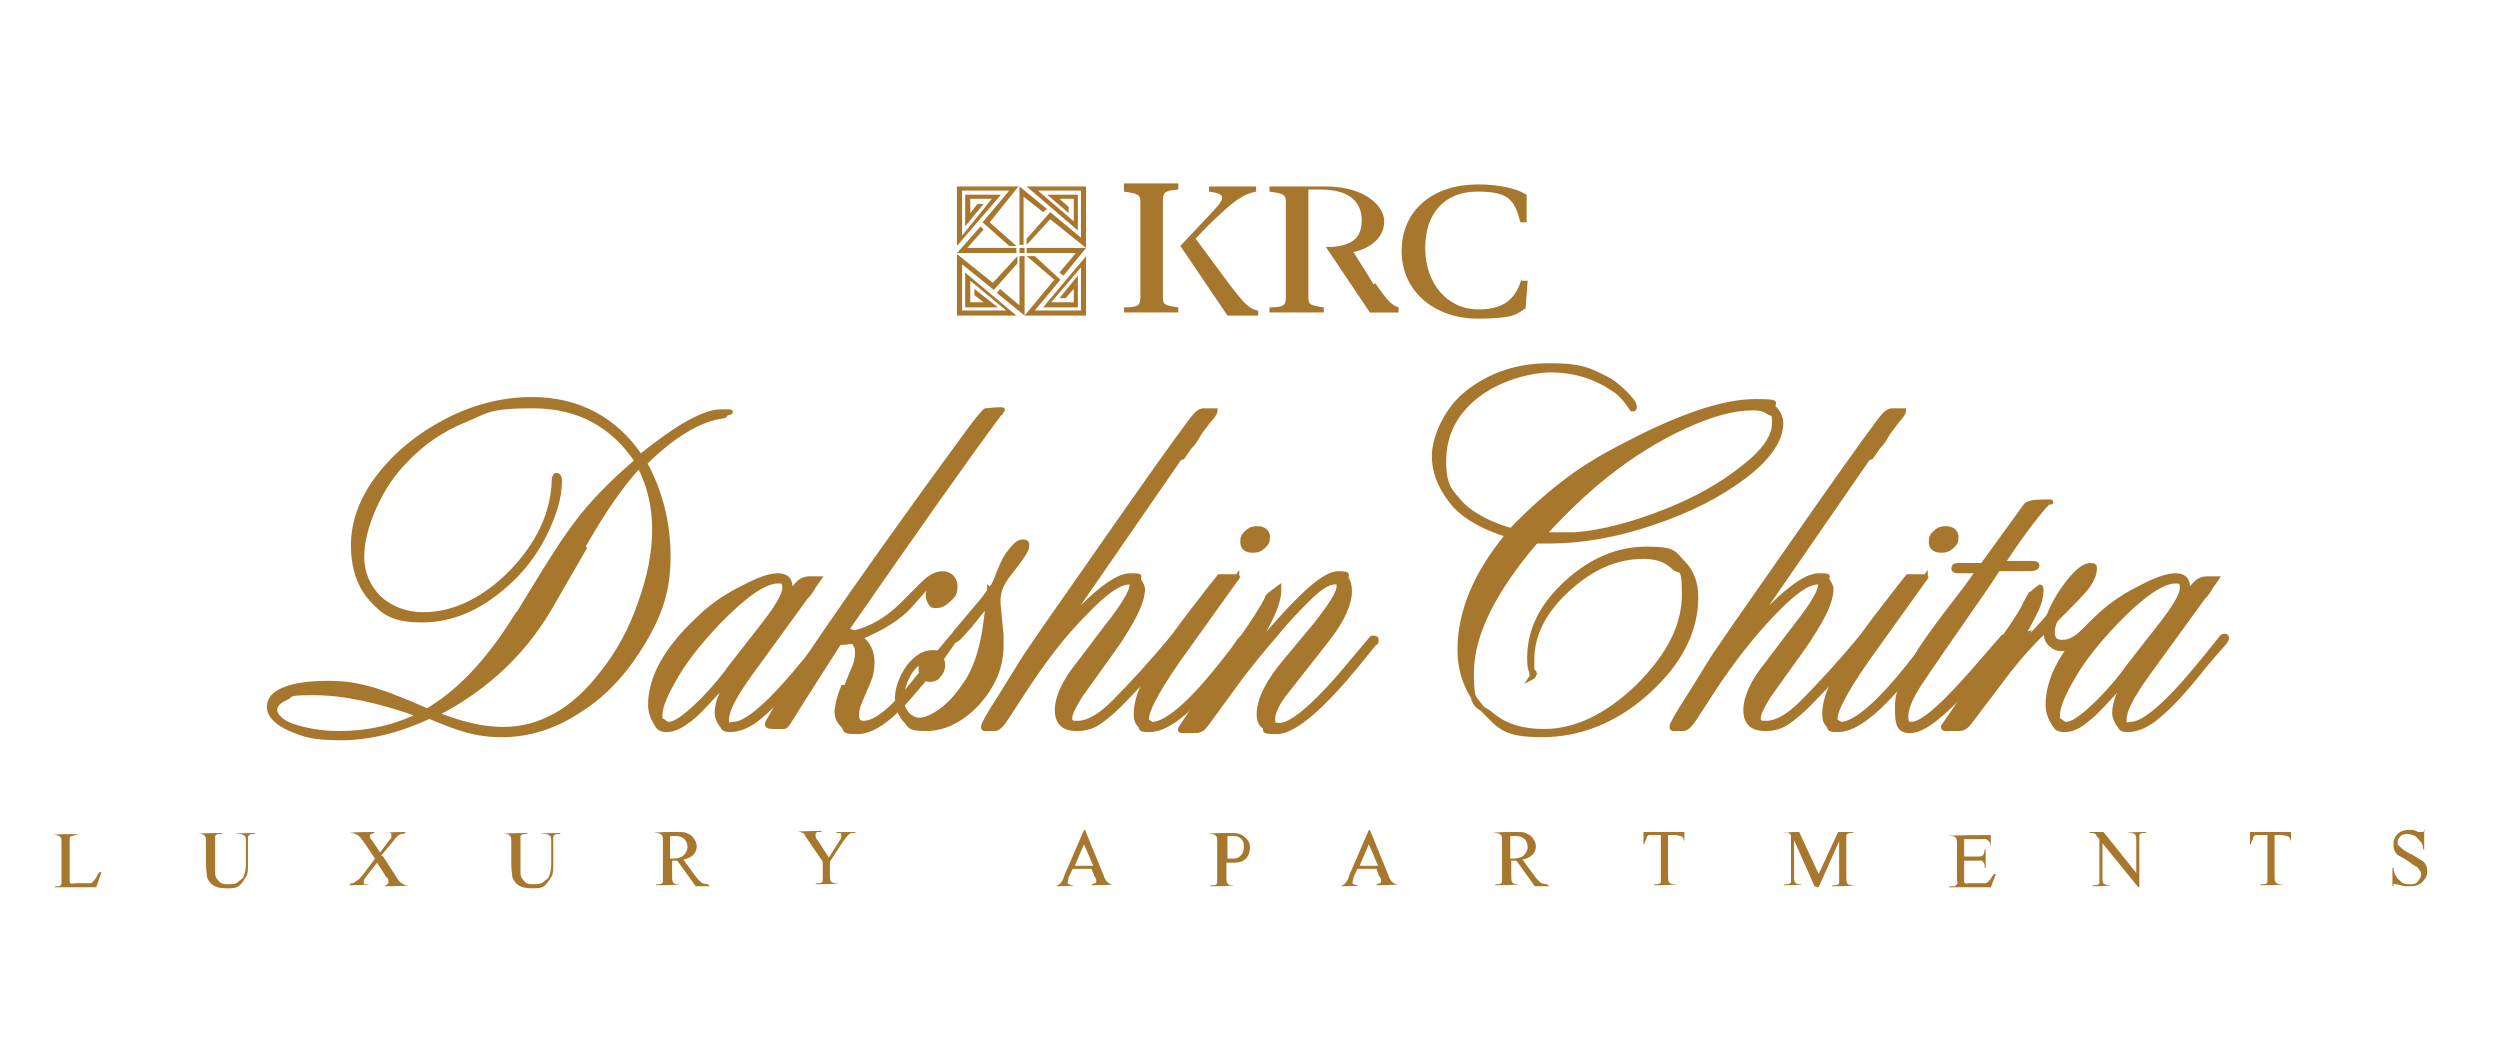 <?xml version="1.0" encoding="UTF-8"?>
<svg id="Layer_4" xmlns="http://www.w3.org/2000/svg" version="1.1" viewBox="0 0 244 102">
  <!-- Generator: Adobe Illustrator 29.1.0, SVG Export Plug-In . SVG Version: 2.1.0 Build 142)  -->
  <defs>
    <style>
      .st0, .st1 {
        fill: #a8772e;
      }

      .st1 {
        stroke: #a8772e;
        stroke-miterlimit: 10;
        stroke-width: .5px;
      }
    </style>
  </defs>
  <g>
    <rect class="st0" x="99.5" y="24.2" width=".5" height=".5"/>
    <polygon class="st0" points="95.7 22.1 93.4 24.7 99.2 24.7 99.2 24.2 94.4 24.2 96 22.4 95.7 22.1"/>
    <polygon class="st0" points="94.2 19 94.2 22.1 96 19.9 95.4 19.9 94.7 20.8 94.7 19.4 96.8 19.4 93.9 23 93.9 18.6 98.5 18.6 95.9 21.7 98.5 24 99.2 24 96.6 21.7 99.4 18.2 93.4 18.2 93.4 24 97.7 19 94.2 19"/>
    <polygon class="st0" points="99.5 29.8 97.6 28.2 97.3 28.6 100 30.8 100 25 99.5 25 99.5 29.8"/>
    <polygon class="st0" points="94.2 30 97.4 30 95.1 28.2 95.1 28.8 96 29.5 94.7 29.5 94.7 27.4 98.2 30.3 93.9 30.3 93.9 25.8 97 28.3 99.3 25.7 99.3 25 96.9 27.6 93.4 24.8 93.4 30.8 99.2 30.8 94.2 26.6 94.2 30"/>
    <polygon class="st0" points="103.8 26.9 106 24.2 100.2 24.2 100.2 24.7 105 24.7 103.4 26.6 103.8 26.9"/>
    <polygon class="st0" points="105.2 30 105.2 26.9 103.4 29.1 104 29.1 104.8 28.2 104.8 29.5 102.6 29.5 105.5 26.1 105.5 30.3 101 30.3 103.5 27.3 101 25 100.2 25 102.9 27.3 100 30.8 106 30.8 106 25 101.8 30 105.2 30"/>
    <polygon class="st0" points="99.9 19.2 101.8 20.7 102.2 20.4 99.5 18.2 99.5 23.9 99.9 23.9 99.9 19.2"/>
    <polygon class="st0" points="105.2 22.5 105.2 19 102.2 19 104.3 20.8 104.3 20.2 103.4 19.4 104.8 19.4 104.8 21.6 101.3 18.6 105.5 18.6 105.5 23.2 102.5 20.7 100.2 23.3 100.2 23.9 102.5 21.4 106 24.2 106 18.2 100.2 18.2 105.2 22.5"/>
    <path class="st0" d="M122.8,30.3v.5h-3l-4.6-6.8h0l3.3-3.5c1.2-1.3,1-1.6-.5-1.8v-.5h4.6v.5c-1,.2-1.8.6-3.4,2.1-.9.8-1.8,1.7-2.5,2.5l3.4,4.6c1.4,1.8,1.8,2.2,2.6,2.4h0Z"/>
    <path class="st0" d="M109.7,18.7c1.4.2,1.6.3,1.6,1v9.3c0,.8-.2,1-1.6,1v.5h5.3v-.5c-1.4-.2-1.5-.3-1.5-1v-2.9h0v-5.4h0v-1.2c0-.7.2-.9,1.5-1v-.6h-5.3v.7Z"/>
    <path class="st0" d="M134.1,27.8l-2-3.2c1.8-.4,3-1.5,3-3s-1.9-3.4-5.7-3.4h-5.5v.5c1.4.2,1.6.3,1.6,1v9.3c0,.8-.2,1-1.6,1v.5h5.3v-.5c-1.4-.2-1.5-.3-1.5-1v-2.9h0v-2.8h0v-4.8h1.2c2.8,0,4,1.2,4,3s-1,2.4-2.8,2.6h-.7c0,0,4.3,6.4,4.3,6.4h2.8v-.5c-.6-.2-1-.5-2.3-2.4h0Z"/>
    <path class="st0" d="M148.5,27.2c-.6,2.2-2,3-4.2,3-3.1,0-5.2-2.6-5.2-6s1.9-5.5,5.1-5.5,3.6.9,4.2,3h.6v-2.7c-1-.6-2.6-1-4.8-1-4.2,0-7.4,2.4-7.4,6.5s3.4,6.6,7.4,6.6,3.9-.6,4.7-1l.2-2.7h-.6Z"/>
  </g>
  <g>
    <path class="st0" d="M9.8,85.1h.1s-.5,1.5-.5,1.5h-4.1c0-.1.2-.1.2-.1.2,0,.4,0,.5-.2,0,0,0-.3,0-.6v-3.4c0-.3,0-.5-.1-.6-.1-.1-.3-.2-.5-.2h-.2c0-.1,2.4-.1,2.4-.1h0c-.3.1-.5.2-.6.2s-.2.1-.2.2,0,.3,0,.6v3.3c0,.2,0,.4,0,.4,0,0,0,0,.1.1s.3,0,.6,0h.4c.4,0,.7,0,.9,0s.3-.2.4-.3.3-.4.4-.7Z"/>
    <path class="st0" d="M23,81.4h0c0-.1,1.9-.1,1.9-.1h0c0,.1-.2.1-.2.1-.2,0-.4,0-.5.3,0,0,0,.3,0,.6v2.1c0,.5,0,.9-.2,1.2s-.3.5-.6.8-.7.3-1.3.3-1-.1-1.3-.3-.5-.5-.6-.8c0-.2-.1-.7-.1-1.3v-2.1c0-.3,0-.5-.1-.6s-.2-.2-.4-.2h-.2c0-.1,2.3-.1,2.3-.1h0c0,.1-.2.1-.2.1-.2,0-.4,0-.5.2,0,0,0,.3,0,.6v2.3c0,.2,0,.4,0,.7s.1.5.2.6.2.3.4.4.4.1.7.1.7,0,.9-.2.5-.3.6-.6.2-.6.2-1.2v-2.1c0-.3,0-.5-.1-.6-.1-.1-.3-.2-.5-.2h-.2Z"/>
    <path class="st0" d="M37.4,83.6l1.1,1.7c.3.5.5.8.7.9s.3.2.6.2h0c0,.1-2.3.1-2.3.1h0c.2-.1.3-.2.3-.2,0,0,0,0,.1-.1s0,0,0-.1,0-.1,0-.2c0,0,0-.2-.2-.3l-.9-1.4-1.1,1.4c-.1.2-.2.3-.2.3s0,.1,0,.2c0,0,0,.2.1.2s.2,0,.4,0h0c0,.1-1.9.1-1.9.1h0c.1-.2.2-.2.3-.2.2,0,.3-.2.5-.3s.3-.3.5-.5l1.2-1.6-1-1.5c-.3-.4-.5-.7-.7-.8s-.4-.2-.7-.2h0c0-.1,2.4-.1,2.4-.1h0c-.2.2-.4.2-.4.2s-.1.1-.1.2,0,.2.2.4l.8,1.2.9-1.2c.1-.1.2-.2.2-.3s0-.1,0-.2,0-.1,0-.1c0,0,0,0-.1-.1s-.2,0-.4,0h0c0-.1,1.9-.1,1.9-.1h0c-.1.2-.3.2-.4.2-.1,0-.3.1-.4.2s-.3.3-.5.6l-1.1,1.3Z"/>
    <path class="st0" d="M52.8,81.4h0c0-.1,1.9-.1,1.9-.1h0c0,.1-.2.1-.2.1-.2,0-.4,0-.5.3,0,0,0,.3,0,.6v2.1c0,.5,0,.9-.2,1.2s-.3.5-.6.8-.7.3-1.3.3-1-.1-1.3-.3-.5-.5-.6-.8c0-.2-.1-.7-.1-1.3v-2.1c0-.3,0-.5-.1-.6s-.2-.2-.4-.2h-.2c0-.1,2.3-.1,2.3-.1h0c0,.1-.2.1-.2.1-.2,0-.4,0-.5.2,0,0,0,.3,0,.6v2.3c0,.2,0,.4,0,.7s.1.5.2.6.2.3.4.4.4.1.7.1.7,0,.9-.2.5-.3.6-.6.2-.6.2-1.2v-2.1c0-.3,0-.5-.1-.6-.1-.1-.3-.2-.5-.2h-.2Z"/>
    <path class="st0" d="M69.3,86.5h-1.4l-1.8-2.5c-.1,0-.2,0-.3,0s0,0-.1,0,0,0-.1,0v1.5c0,.3,0,.5.1.6,0,.1.2.2.4.2h.2c0,.1-2.3.1-2.3.1h0c0-.1.2-.1.2-.1.2,0,.4,0,.5-.2,0,0,0-.3,0-.6v-3.4c0-.3,0-.5-.1-.6-.1-.1-.3-.2-.5-.2h-.2c0-.1,1.9-.1,1.9-.1.6,0,1,0,1.2.1s.5.2.7.5.3.5.3.8-.1.6-.3.8-.5.4-1,.5l1.1,1.5c.2.3.5.6.6.7s.4.2.7.2h0ZM65.5,83.8s0,0,.1,0,0,0,0,0c.5,0,.9-.1,1.1-.3s.4-.5.4-.8-.1-.6-.3-.8-.5-.3-.8-.3-.4,0-.6,0v2.2Z"/>
    <path class="st0" d="M81.7,81.2h1.8c0,.1-.1.1-.1.1,0,0-.2,0-.3,0s-.2.1-.4.3-.2.3-.4.5l-1.3,2v1.3c0,.3,0,.5.1.6,0,.1.3.2.5.2h.2c0,.1-2.2.1-2.2.1h0c0-.1.2-.1.2-.1.2,0,.4,0,.5-.2,0,0,0-.3,0-.6v-1.3l-1.5-2.2c-.2-.3-.3-.4-.3-.5s-.2-.1-.4-.2c0,0-.1,0-.2,0h0c0-.1,2.3-.1,2.3-.1h0c0,.1-.1.1-.1.1-.1,0-.2,0-.3,0s-.2.1-.2.3,0,.3.2.5l1.1,1.7,1-1.6c.2-.2.2-.4.2-.5s0-.1,0-.2,0-.1-.2-.1-.2,0-.3,0h0Z"/>
    <path class="st0" d="M106.8,84.8h-2.1l-.4.8c0,.2-.1.4-.1.5s0,.2.1.2.2.1.5.1h0c0,.1-1.7.1-1.7.1h0c.2-.2.4-.2.4-.3.1-.1.3-.4.4-.8l1.9-4.4h.1l1.8,4.4c.1.4.3.6.4.7s.3.2.5.2h0c0,.1-2.1.1-2.1.1h0c.2-.2.4-.2.4-.2s.1-.1.1-.2,0-.3-.2-.5l-.3-.8ZM106.7,84.5l-.9-2.1-.9,2.1h1.8Z"/>
    <path class="st0" d="M119.7,84.1v1.5c0,.3,0,.5.1.6,0,.1.2.2.4.2h.2c0,.1-2.3.1-2.3.1h0c0-.1.2-.1.2-.1.2,0,.4,0,.5-.2,0,0,0-.3,0-.6v-3.4c0-.3,0-.5-.1-.6-.1-.1-.3-.2-.5-.2h-.2c0-.1,1.9-.1,1.9-.1.5,0,.8,0,1.1.1s.5.3.7.5.3.5.3.8-.1.8-.4,1.1-.7.4-1.2.4-.3,0-.4,0-.3,0-.5,0ZM119.7,83.8c.1,0,.3,0,.4,0s.2,0,.3,0c.3,0,.5-.1.7-.3s.3-.5.3-.8,0-.4-.1-.6-.2-.3-.4-.4-.4-.1-.6-.1-.3,0-.5,0v2.2Z"/>
    <path class="st0" d="M134.6,84.8h-2.1l-.4.8c0,.2-.1.4-.1.5s0,.2.1.2.2.1.5.1h0c0,.1-1.7.1-1.7.1h0c.2-.2.4-.2.4-.3.1-.1.3-.4.4-.8l1.9-4.4h.1l1.8,4.4c.1.4.3.6.4.7s.3.2.5.2h0c0,.1-2.1.1-2.1.1h0c.2-.2.4-.2.4-.2s.1-.1.1-.2,0-.3-.2-.5l-.3-.8ZM134.5,84.5l-.9-2.1-.9,2.1h1.8Z"/>
    <path class="st0" d="M151.2,86.5h-1.4l-1.8-2.5c-.1,0-.2,0-.3,0s0,0-.1,0,0,0-.1,0v1.5c0,.3,0,.5.1.6,0,.1.2.2.4.2h.2c0,.1-2.3.1-2.3.1h0c0-.1.2-.1.2-.1.2,0,.4,0,.5-.2,0,0,0-.3,0-.6v-3.4c0-.3,0-.5-.1-.6-.1-.1-.3-.2-.5-.2h-.2c0-.1,1.9-.1,1.9-.1.6,0,1,0,1.2.1s.5.2.7.5.3.5.3.8-.1.6-.3.8-.5.4-1,.5l1.1,1.5c.2.3.5.6.6.7s.4.2.7.2h0ZM147.5,83.8s0,0,.1,0,0,0,0,0c.5,0,.9-.1,1.1-.3s.4-.5.4-.8-.1-.6-.3-.8-.5-.3-.8-.3-.4,0-.6,0v2.2Z"/>
    <path class="st0" d="M164.4,81.2v1.2c0,0,0,0,0,0,0-.2,0-.4-.1-.5,0-.2-.2-.3-.3-.3s-.3-.1-.5-.1h-.7v4c0,.3,0,.5.1.6,0,.1.3.2.5.2h.2c0,.1-2.2.1-2.2.1h0c0-.1.2-.1.2-.1.2,0,.4,0,.5-.2,0,0,0-.3,0-.6v-4h-.6c-.2,0-.4,0-.5,0-.1,0-.3.1-.3.3s-.2.3-.2.6h-.1v-1.2h4.4Z"/>
    <path class="st0" d="M177.1,86.5l-2-4.5v3.5c0,.3,0,.5.1.6,0,.1.2.2.5.2h.2c0,.1-1.8.1-1.8.1h0c0-.1.2-.1.2-.1.2,0,.4,0,.5-.2,0,0,0-.3,0-.6v-3.5c0-.2,0-.4,0-.5,0,0-.1-.1-.2-.2s-.3,0-.5,0h0c0-.1,1.5-.1,1.5-.1l1.9,4.1,1.9-4.1h1.5c0,.1-.2.1-.2.1-.2,0-.4,0-.5.2,0,0,0,.3,0,.6v3.5c0,.3,0,.5.1.6,0,.1.2.2.5.2h.2c0,.1-2.2.1-2.2.1h0c0-.1.2-.1.2-.1.2,0,.4,0,.5-.2,0,0,0-.3,0-.6v-3.5l-2,4.5h-.1Z"/>
    <path class="st0" d="M191.7,81.5v2.1h1.2c.3,0,.5,0,.6-.1.1-.1.2-.3.2-.6h.1v1.8h-.1c0-.3,0-.4-.1-.5,0,0-.1-.2-.2-.2s-.3,0-.5,0h-1.2v1.7c0,.2,0,.4,0,.4s0,0,.1.1.2,0,.3,0h.9c.3,0,.5,0,.7,0s.3-.1.4-.2c.2-.2.3-.4.5-.7h.2l-.5,1.3h-4.1c0-.1.2-.1.2-.1.1,0,.2,0,.4,0,0,0,.1-.1.2-.2s0-.3,0-.5v-3.4c0-.3,0-.5-.1-.6,0-.1-.2-.2-.5-.2h-.2c0-.1,4.1-.1,4.1-.1v1.2c0,0,0,0,0,0,0-.3-.1-.5-.2-.6s-.2-.2-.3-.2c-.1,0-.3,0-.6,0h-1.5Z"/>
    <path class="st0" d="M203.9,81.2h1.4l3.2,4v-3.1c0-.3,0-.5-.1-.6,0-.1-.2-.2-.5-.2h-.2c0-.1,1.8-.1,1.8-.1h0c0,.1-.2.1-.2.1-.2,0-.4,0-.5.2,0,0,0,.3,0,.6v4.5h-.1l-3.5-4.3v3.3c0,.3,0,.5.1.6,0,.1.3.2.5.2h.2c0,.1-1.8.1-1.8.1h0c0-.1.2-.1.2-.1.2,0,.4,0,.5-.2,0,0,0-.3,0-.6v-3.7c-.2-.2-.3-.3-.3-.4s-.2-.1-.3-.2c0,0-.2,0-.3,0h0Z"/>
    <path class="st0" d="M223.6,81.2v1.2c0,0,0,0,0,0,0-.2,0-.4-.1-.5,0-.2-.2-.3-.3-.3s-.3-.1-.5-.1h-.7v4c0,.3,0,.5.1.6,0,.1.3.2.5.2h.2c0,.1-2.2.1-2.2.1h0c0-.1.2-.1.2-.1.2,0,.4,0,.5-.2,0,0,0-.3,0-.6v-4h-.6c-.2,0-.4,0-.5,0-.1,0-.3.1-.3.3s-.2.3-.2.6h-.1v-1.2h4.4Z"/>
    <path class="st0" d="M236.6,81.1v1.8h-.1c0-.4-.1-.6-.3-.8s-.3-.4-.5-.5-.5-.2-.7-.2-.5,0-.7.2-.3.4-.3.6,0,.3.2.4c.2.2.5.5,1.2.8.5.3.8.5,1,.6s.3.3.4.5.1.4.1.6c0,.4-.2.7-.5,1s-.7.4-1.2.4-.3,0-.4,0c0,0-.2,0-.5-.1s-.4-.1-.5-.1-.1,0-.2,0,0,.1,0,.2h-.1v-1.8h.1c0,.4.2.7.3.9s.3.3.5.5.5.2.8.2.6,0,.8-.3.3-.4.3-.6,0-.3-.1-.4-.2-.3-.3-.4c-.1,0-.4-.2-.8-.5s-.8-.5-1-.6-.3-.3-.4-.5-.1-.4-.1-.6c0-.4.1-.7.4-1s.7-.4,1.1-.4.6,0,.9.2c.1,0,.2,0,.3,0s.1,0,.2,0,0-.1.1-.2h.1Z"/>
  </g>
  <g>
    <path class="st1" d="M50.2,60.6l3-4.9c1.6-2.6,3-4.6,4.2-6,1.2-1.4,2.8-3,4.8-4.7-2.4-3.6-5.8-5.4-10.2-5.4s-4.5.5-6.7,1.4c-2.2.9-4.1,2.2-5.7,3.9-1.3,1.3-2.3,2.8-3.1,4.6-.8,1.8-1.2,3.4-1.2,4.9s.6,2.9,1.7,4c1.1,1,2.6,1.6,4.3,1.6,3,0,5.9-1.4,8.6-4.1,2.7-2.8,4.1-5.8,4.2-9,0-.3.1-.5.2-.5.2,0,.3.2.3.5,0,1.6-.5,3.3-1.5,5.3-1,2-2.3,3.6-3.8,4.9-2.6,2.3-5.3,3.4-8.1,3.4s-3.7-.7-4.9-2c-1.2-1.3-1.8-3.1-1.8-5.3s.8-4.5,2.5-6.7c1.7-2.2,3.9-4,6.6-5.4,2.7-1.4,5.5-2.1,8.3-2.1,4.5,0,8.1,1.9,10.6,5.6,3.6-2.9,6.2-4.4,7.9-4.4s.4,0,.4.2-.3.2-.9.3c-2.1.5-4.5,2-7,4.5,1.5,2.7,2.3,5.8,2.3,9.1s-.8,5.6-2.4,8.3c-1.6,2.7-3.6,5-6.1,6.6-2.5,1.7-5.1,2.5-7.7,2.5s-4.2-.6-7.1-1.8c-3,1.4-5.9,2.1-8.6,2.1s-3.6-.3-5-.9c-1.3-.6-2-1.3-2-2.1s.5-1.3,1.5-1.7c1-.4,2.4-.6,4.2-.6s2.7.2,3.9.5c1.2.3,3.1,1,5.8,2.2,3.1-1.8,5.9-4.8,8.5-8.9ZM41.1,69.8c-4.2-1.5-7.6-2.2-10.5-2.2s-2,.2-2.7.5c-.7.3-1.1.7-1.1,1.2s.6,1.2,1.8,1.6c1.2.4,2.7.7,4.5.7,2.8,0,5.5-.6,7.9-1.8ZM57,53.5l-3,5.2c-2.6,4.7-6.4,8.4-11.5,11,2.5,1,4.7,1.5,6.6,1.5,3.6,0,6.9-1.8,9.7-5.5,1.6-2,2.8-4.2,3.7-6.8.9-2.5,1.4-4.9,1.4-7.2s-.5-4.4-1.5-6.3c-1.7,1.8-3.5,4.4-5.5,7.9Z"/>
    <path class="st1" d="M79.9,63.6l-1.2,1.4c-1.8,2.3-3.3,3.9-4.4,4.8-1.1,1-2.2,1.4-3,1.4s-.6-.2-.9-.5c-.2-.3-.4-.7-.4-1.1,0-.8.3-1.7.9-2.8,0,0,.2-.4.4-.8-1.9,2.2-3.2,3.6-4,4.2s-1.5,1-2.2,1-.8-.2-1.1-.7c-.3-.5-.5-1.1-.5-1.7,0-2.6,1.5-5.4,4.6-8.3,1.2-1.2,2.6-2.2,4.2-3,1.5-.8,2.7-1.3,3.6-1.3s1.2.4,1.2,1.2,0,.3,0,.5l.4-.5.2-.2c.4-.5.8-.7,1.3-.7h.7c.2,0,.2,0,.2,0s-.2.3-.5.7c-.2.4-.5.8-.8,1.1l-5.3,7.3c-1.6,2.2-2.4,3.7-2.4,4.6s.2.5.7.5c1.3,0,3.7-2.1,7.1-6.3l1.7-2.1c0-.1.2-.2.3-.2s.2,0,.2.2-.3.5-.9,1.2ZM71.1,65.4l3.2-4.1c1.5-1.9,2.3-3.2,2.3-3.9s-.2-.7-.7-.7c-1.3,0-3.3,1.4-5.9,4.1-1.6,1.7-3,3.4-4,5.1s-1.6,3-1.6,3.9,0,.4.3.6c.2.2.4.3.6.3.5,0,1.3-.5,2.4-1.5,1.1-1,2.3-2.3,3.5-3.9Z"/>
    <path class="st1" d="M82.6,67.1l.6-1.5c.4-.8.5-1.4.5-1.9s-.1-.7-.4-1.1c-.4,0-.8.1-1.4.1-1.4,2.2-3.1,4.8-4.9,7.7-.2.3-.3.5-.5.5s-.4,0-.8,0-.8,0-.8-.2.3-.6.8-1.5c2.3-3.9,7.2-11,14.7-21.4l3.5-4.8c1.3-1.8,2.1-2.8,2.3-2.9.3,0,.7-.1,1.3-.1s.2,0,.2.1,0,.2-.2.3c-3.2,4.3-8.2,11.4-15,21.2.3,0,.6,0,.8.2,1.7-.4,3.3-1.3,4.8-2.8l2-2c.7-.7,1.3-1,1.9-1s1.2.4,1.2,1.2-.2.9-.6,1.3c-.4.4-.8.6-1.2.6s-.4,0-.6-.3c-.1-.2-.2-.4-.2-.7,0-.4.2-.9.7-1.4-.4.2-.7.4-1,.7l-1.5,1.7c-1.1,1.2-2.7,2.2-4.9,3.1.8.6,1.2,1.4,1.2,2.4s-.2,1.6-.7,2.7l-.6,1.4c-.2.5-.2.9-.2,1.2,0,.4.2.7.7.7,1.2,0,2.9-1.4,5.1-4.2l3.5-4.2c0,0,0,0,0,0,.2,0,.2,0,.2.2s-.5.8-1.4,2.1l-2.2,2.6c-2.3,2.8-4.2,4.3-5.8,4.3s-1-.2-1.4-.6c-.4-.4-.6-.8-.6-1.3s.2-1.4.6-2.4Z"/>
    <path class="st1" d="M97.1,58.1l-.7.8c-.5.6-1.1,1.3-1.8,2.2l-1,1.1c-.2.2-.4.3-.5.3s-.2,0-.2-.1.1-.3.4-.7l2.7-3.2c.5-.7,1-1.3,1.2-1.8.4-1.1.8-2,1.2-2.6.6-.8,1-1.2,1.4-1.2s.4.1.4.4-.3.8-.9,1.6l-1,1.3c-.6.8-.9,1.6-.9,2.4v.3l.3,3.1c0,.3,0,.6,0,1,0,2.1-.8,3.9-2.3,5.6-1.5,1.6-3.2,2.5-5,2.5s-1.5-.3-2-.8c-.5-.5-.8-1.3-.8-2.2s.4-2,1.1-3c.7-.9,1.5-1.4,2.3-1.4s.5.1.7.4c.2.2.3.5.3.8s-.1.7-.4,1c-.2.3-.5.4-.8.4s-.4,0-.6-.3c-.2-.2-.3-.4-.3-.6s0-.5.2-1c-.6.3-1.1.8-1.5,1.5-.4.8-.6,1.5-.6,2.3s.2,1.1.5,1.5c.4.4.8.6,1.2.6.7,0,1.5-.4,2.4-1.1.9-.7,1.6-1.6,2.4-2.8.9-1.5,1.5-3.5,1.8-6.2.2-1.4.3-2.2.3-2.6Z"/>
    <path class="st1" d="M115.1,44.7l-11.6,16.8c3.2-3.5,5.4-5.3,6.8-5.3s.6.1.8.4c.2.3.4.6.4.9,0,1.1-.7,2.6-2,4.6-.2.4-1.6,2.3-4.1,5.8-.6,1-1,1.7-1,2.2s.3.5.8.5c1,0,2.2-.7,3.5-2,1.8-1.8,3.7-3.9,5.8-6.4,0,0,.2-.1.2-.1.2,0,.2,0,.2.2s-.6.9-1.8,2.3c-1.2,1.4-2.2,2.5-3.1,3.4-1.2,1.3-2.2,2.1-2.8,2.5-.6.4-1.3.6-2.1.6-1.3,0-1.9-.6-1.9-1.8s.7-2.8,2.1-4.5l2.8-3.7c1.6-2,2.4-3.4,2.4-4s-.1-.3-.3-.3c-1,0-2.4,1-4.4,3.1-2,2-4,4.6-6,7.7l-1.5,2.3c-.5.8-.9,1.2-1.2,1.2h-.9c-.2,0-.2,0-.2-.2s.5-1.1,1.6-2.8l1.8-2.9c.6-1.1,3.5-5.2,8.6-12.5,3.9-5.6,6.6-9.4,8.1-11.4l.3-.4c.4-.5.7-.8,1.1-.8h.8c.2,0,.3,0,.3,0,0,.1-.2.5-.7,1-.4.6-.8,1-1,1.4,0,0-.1.2-.3.5-.2.3-.4.5-.5.6l-.7,1Z"/>
    <path class="st1" d="M120.3,63.5l.7-1c.2-.2.3-.3.4-.3s.2,0,.2.2,0,.2-.2.4l-.8,1c-2,2.7-3.7,4.6-5,5.7s-2.4,1.7-3.4,1.7-.7-.1-.9-.4c-.3-.3-.4-.6-.4-1.1,0-1.1.4-2.3,1.1-3.6.7-1.3,2-3.3,3.9-5.8,2-2.6,3-3.9,3.1-4,.2,0,.6,0,1.3,0s.4,0,.4.1,0,0,0,0l-4.8,6.7c-2.7,3.7-4,6.1-4,7s0,.3.2.4c.1.1.3.2.4.2.7,0,1.8-.6,3.2-1.9s2.9-3.1,4.6-5.3ZM122.7,51.6c.6,0,1,.3,1,.8s-.1.6-.4.9-.6.4-1,.4c-.7,0-1-.3-1-.8s.1-.6.4-.9.6-.4,1-.4Z"/>
    <path class="st1" d="M123.1,62.6l.7-.8c3.3-3.8,5.5-5.8,6.8-5.8s.6.2.8.5c.2.3.3.7.3,1.2,0,1.2-.7,2.8-2.1,4.6l-4,5.1c-1,1.2-1.4,2.2-1.4,2.8s.2.6.7.6c1.3,0,3.8-2.2,7.4-6.6l1.6-1.9c0,0,.1,0,.2,0,.2,0,.2,0,.2.2s0,.2-.2.3l-1.3,1.6c-3.7,4.6-6.5,7-8.2,7s-.8-.2-1.2-.5-.5-.7-.5-1.2c0-1.4.9-3.2,2.6-5.2l3-3.6c1.4-1.8,2.2-3,2.2-3.7s-.2-.4-.5-.4c-.6,0-1.5.6-2.6,1.7-.8.8-1.9,1.9-3.2,3.5-1.4,1.6-2.4,2.9-3.2,3.9l-3.5,4.8c-.3.4-.6.6-1,.6h-1.1c-.3,0-.4,0-.4-.1s.7-1.1,2-3l4.1-6c1.2-1.7,2-3,2.4-3.8,0-.2.2-.3.3-.4l.8-.6s0,0,0,0c0,0,0,.1,0,.3,0,1-.7,2.7-2.1,5Z"/>
    <path class="st1" d="M149.7,65.8h0c-.3-.2-.4-.7-.4-1.6,0-2.7,1.2-5.1,3.6-7.3s5-3.3,7.8-3.3,2.6.4,3.5,1.3c.9.9,1.3,2,1.3,3.4,0,3.3-1.6,6.4-4.7,9.2s-6.6,4.2-10.3,4.2-4.1-.8-5.7-2.4c-1.5-1.6-2.3-3.6-2.3-5.9,0-3.7,1.6-7.5,4.7-11.2-2.3-.7-4.1-1.7-5.2-2.9-1.3-1.5-2-3.1-2-4.8s1.1-4.5,3.3-6.2c2.2-1.7,4.8-2.6,7.9-2.6s3.8.4,5.6,1.3c.6.3,1.2.8,1.8,1.4.6.6.9,1,.9,1.3,0,.2,0,.2-.2.2-.6-.9-1.2-1.6-1.9-2-1.8-1.2-3.8-1.8-6-1.8s-5.3.9-7.4,2.6-3.1,3.8-3.1,6.3.6,2.9,1.7,4.2c1.1,1.1,2.8,2,4.9,2.6,2.1-2.2,4-3.8,5.6-5,1.6-1.2,3.6-2.4,6-3.6,5.2-2.7,9.3-4,12.2-4s1.3.2,1.8.6c.4.4.7.9.7,1.5,0,1.6-1.2,3.4-3.6,5.2-2.4,1.8-5.3,3.3-8.9,4.5-3.5,1.2-6.9,1.8-10.1,1.8s-.9,0-1.3,0c-4.2,4.9-6.3,9.2-6.3,12.9s.7,3,2,4.1,3,1.6,5.1,1.6c3.1,0,6.2-1.5,9.2-4.4,3-3,4.5-5.9,4.5-9s-.4-2-1.1-2.7c-.7-.7-1.7-1-2.9-1-2.7,0-5.1,1.1-7.4,3.2-2.3,2.1-3.5,4.4-3.5,6.9s0,.9.2,1.2c0,.1,0,.2,0,.2,0,0,0,.2-.2.3ZM150.5,52.2c1.6,0,2.6,0,3.2,0,2.7-.2,5.6-1,8.7-2.2s5.7-2.7,7.7-4.3c2.1-1.6,3.1-3.1,3.1-4.4s-.2-.8-.6-1.1c-.4-.3-.9-.4-1.5-.4-1.9,0-4.1.6-6.7,1.8-2.6,1.2-5.2,2.8-7.7,4.8-1.9,1.5-4,3.5-6.2,5.9Z"/>
    <path class="st1" d="M182.3,44.7l-11.6,16.8c3.2-3.5,5.4-5.3,6.8-5.3s.6.1.8.4c.2.3.4.6.4.9,0,1.1-.7,2.6-2,4.6-.2.4-1.6,2.3-4.1,5.8-.6,1-1,1.7-1,2.2s.3.5.8.5c1,0,2.2-.7,3.5-2,1.8-1.8,3.7-3.9,5.8-6.4,0,0,.2-.1.2-.1.2,0,.2,0,.2.2s-.6.9-1.8,2.3c-1.2,1.4-2.2,2.5-3.1,3.4-1.2,1.3-2.2,2.1-2.8,2.5-.6.4-1.3.6-2.1.6-1.3,0-1.9-.6-1.9-1.8s.7-2.8,2.1-4.5l2.8-3.7c1.6-2,2.4-3.4,2.4-4s-.1-.3-.3-.3c-1,0-2.4,1-4.4,3.1s-4,4.6-6,7.7l-1.5,2.3c-.5.8-.9,1.2-1.2,1.2h-.9c-.2,0-.2,0-.2-.2s.5-1.1,1.6-2.8l1.8-2.9c.6-1.1,3.5-5.2,8.6-12.5,3.9-5.6,6.6-9.4,8.1-11.4l.3-.4c.4-.5.7-.8,1.1-.8h.8c.2,0,.3,0,.3,0,0,.1-.2.5-.7,1-.4.6-.8,1-1,1.4,0,0-.1.2-.3.5-.2.3-.4.5-.5.6l-.7,1Z"/>
    <path class="st1" d="M187.5,63.5l.7-1c.2-.2.3-.3.4-.3s.2,0,.2.2,0,.2-.2.4l-.8,1c-2,2.7-3.7,4.6-5,5.7-1.3,1.1-2.4,1.7-3.4,1.7s-.7-.1-.9-.4c-.3-.3-.4-.6-.4-1.1,0-1.1.4-2.3,1.1-3.6.7-1.3,2-3.3,3.9-5.8,2-2.6,3-3.9,3.1-4,.2,0,.6,0,1.3,0s.4,0,.4.1,0,0,0,0l-4.8,6.7c-2.7,3.7-4,6.1-4,7s0,.3.2.4.3.2.4.2c.7,0,1.8-.6,3.2-1.9,1.4-1.3,2.9-3.1,4.6-5.3ZM189.9,51.6c.6,0,1,.3,1,.8s-.1.6-.4.9-.6.4-1,.4c-.7,0-1-.3-1-.8s.1-.6.4-.9.6-.4,1-.4Z"/>
    <path class="st1" d="M193.2,55.7h-1.6s-.2,0-.2,0c-.4,0-.7,0-.7-.2s.1-.3.4-.3h2.4l4.2-5.8c.2-.3.8-.4,1.9-.4s.2,0,.2,0,0,.2-.2.3c-1.3,1.5-2.7,3.4-4.2,5.7h2.4s.3,0,.3,0c.4,0,.7,0,.7.2s-.3.3-.8.3h-3c-.7,1.1-1.2,1.8-1.6,2.4-3,4.3-5,7.2-6,8.7s-1.4,2.6-1.4,3.3.2.8.6.8c1.1,0,3.4-2.1,6.9-6.2l2-2.3c0,0,.1,0,.1,0,.1,0,.2,0,.2.3s-.6.9-1.7,2.2c-1.1,1.3-2.2,2.5-3.2,3.6-2,2-3.4,3-4.5,3s-1.2-.7-1.2-2.2.3-1.7.8-2.9c.4-.9.9-1.8,1.4-2.7.6-.9,1.7-2.5,3.5-4.8,1.1-1.4,1.8-2.4,2.2-3Z"/>
    <path class="st1" d="M197.8,61.9l-.8,1.4c1.4-1.4,2.4-2.4,3-3.2.5-1.3,1.2-2.4,2-3.4.8-1,1.5-1.5,2-1.5s.4.1.4.4c0,.4-.2.9-.6,1.5-.4.6-1.5,1.7-3.2,3.4-.2.4-.3.8-.3,1.2,0,.7.3,1,1,1s1.4-.4,2.1-1.1c0,0,.2-.1.2-.1.2,0,.2,0,.2.2,0,.3-.3.6-.9,1-.6.4-1.2.6-1.7.6s-.8-.2-1.1-.5c-.3-.3-.4-.7-.4-1.1,0,0,0-.2,0-.3-1.8,1.7-3.3,3.5-4.7,5.4l-2.8,3.7c-.3.4-.6.6-1,.6h-1.1c-.3,0-.4,0-.4-.1s0-.1,0-.1l6-8.8c1-1.4,1.7-2.5,2-3.2l.5-.9h.1c0-.1.8-.7.8-.7,0,0,0,0,0,0,0,0,.1,0,.1.2,0,.5-.1,1.1-.3,1.6s-.7,1.5-1.5,2.9Z"/>
    <path class="st1" d="M216.3,63.6l-1.2,1.4c-1.8,2.3-3.3,3.9-4.4,4.8-1.1,1-2.2,1.4-3,1.4s-.6-.2-.9-.5c-.2-.3-.4-.7-.4-1.1,0-.8.3-1.7.9-2.8,0,0,.2-.4.4-.8-1.9,2.2-3.2,3.6-4,4.2-.8.7-1.5,1-2.2,1s-.8-.2-1.1-.7c-.3-.5-.5-1.1-.5-1.7,0-2.6,1.5-5.4,4.6-8.3,1.2-1.2,2.6-2.2,4.2-3,1.5-.8,2.7-1.3,3.6-1.3s1.2.4,1.2,1.2,0,.3,0,.5l.4-.5.2-.2c.4-.5.8-.7,1.3-.7h.7c.2,0,.2,0,.2,0s-.2.3-.5.7c-.2.4-.5.8-.8,1.1l-5.3,7.3c-1.6,2.2-2.4,3.7-2.4,4.6s.2.5.7.5c1.3,0,3.7-2.1,7.1-6.3l1.7-2.1c0-.1.2-.2.3-.2s.2,0,.2.2-.3.5-.9,1.2ZM207.5,65.4l3.2-4.1c1.5-1.9,2.3-3.2,2.3-3.9s-.2-.7-.7-.7c-1.3,0-3.3,1.4-5.9,4.1-1.6,1.7-3,3.4-4,5.1-1,1.7-1.6,3-1.6,3.9s0,.4.3.6c.2.2.4.3.6.3.5,0,1.3-.5,2.4-1.5,1.1-1,2.3-2.3,3.5-3.9Z"/>
  </g>
</svg>